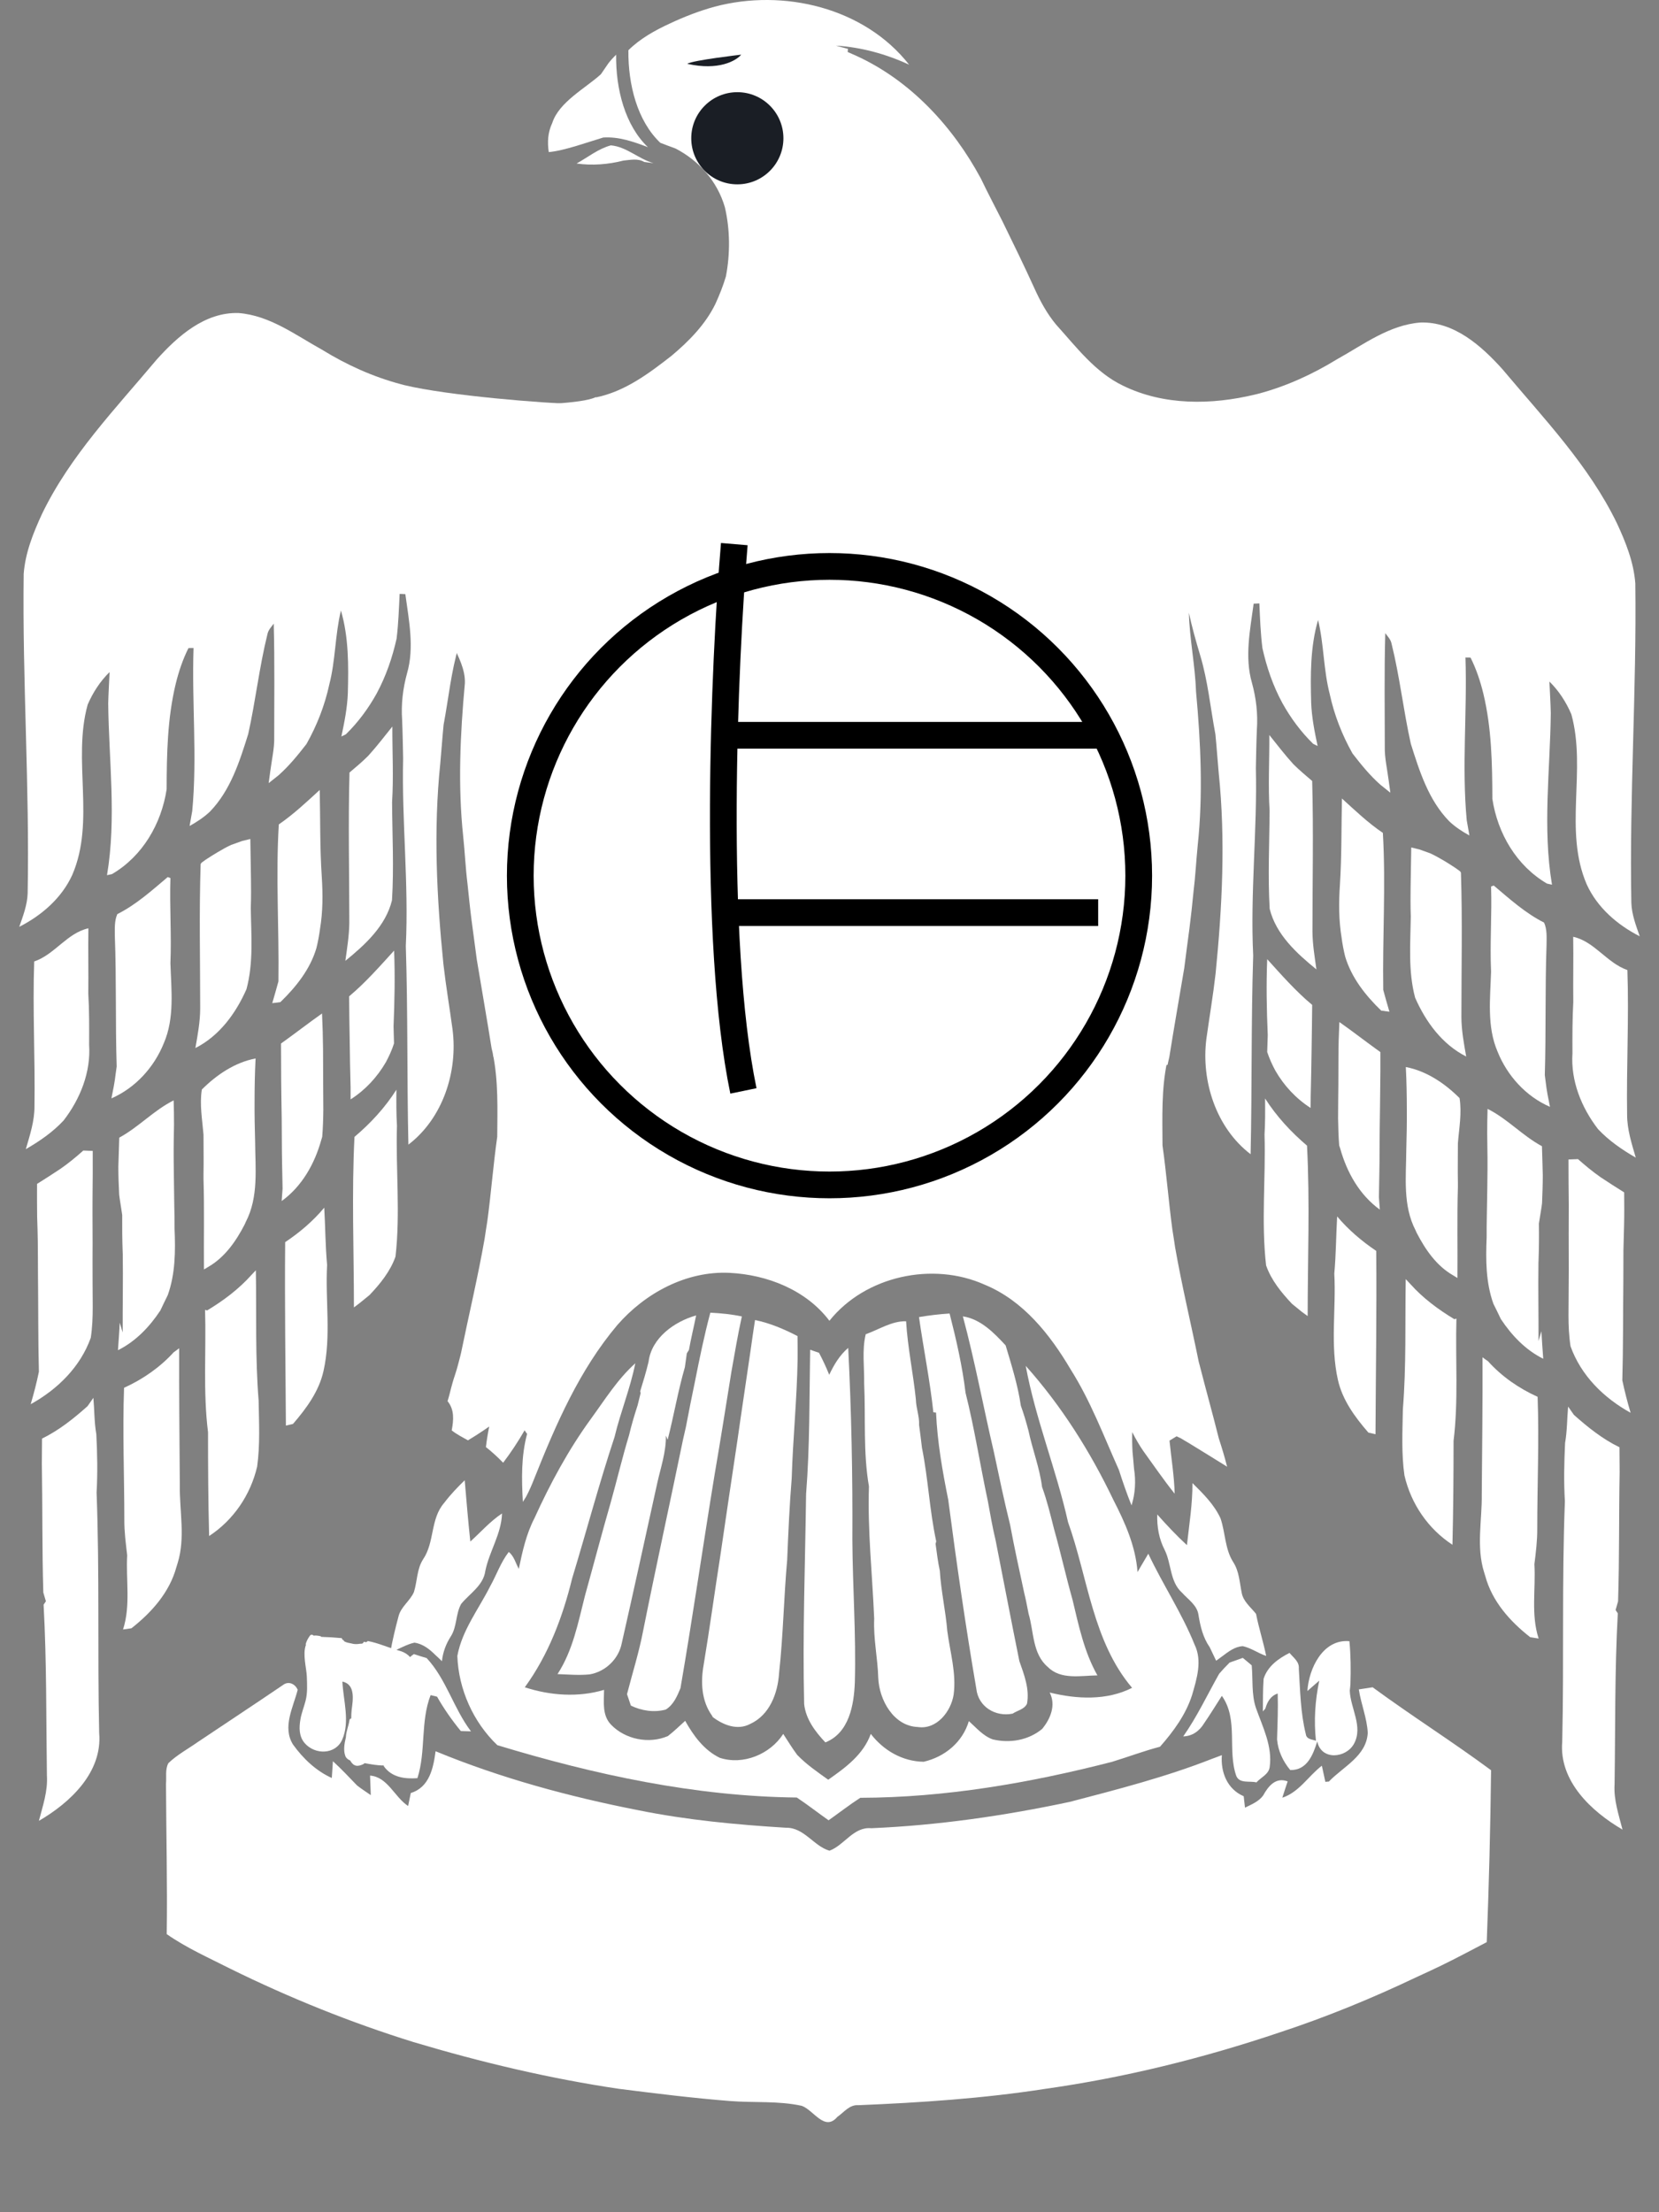 <svg width="18" height="24" viewBox="0 0 18 24" fill="none" xmlns="http://www.w3.org/2000/svg">
<rect x="0" y="0" width="18" height="24" fill="#808080" stroke="none"/>
<path d="M4.328 17.907C4.211 17.875 4.108 17.825 3.989 17.803C3.985 17.811 3.976 17.817 3.964 17.815C3.958 17.814 3.952 17.812 3.946 17.811C3.944 17.821 3.938 17.831 3.924 17.832C3.917 17.832 3.911 17.832 3.904 17.833C3.884 17.837 3.862 17.837 3.845 17.836C3.833 17.834 3.821 17.832 3.81 17.829C3.786 17.825 3.763 17.82 3.741 17.81C3.733 17.806 3.73 17.801 3.729 17.795C3.717 17.793 3.71 17.782 3.709 17.772C3.635 17.765 3.56 17.76 3.486 17.758C3.483 17.754 3.479 17.751 3.474 17.75C3.45 17.745 3.425 17.741 3.403 17.745C3.394 17.734 3.374 17.73 3.363 17.745C3.342 17.774 3.329 17.798 3.318 17.832C3.317 17.837 3.317 17.842 3.319 17.846C3.281 17.945 3.326 18.101 3.329 18.188C3.332 18.278 3.338 18.366 3.315 18.453C3.298 18.52 3.272 18.582 3.26 18.651C3.244 18.743 3.243 18.837 3.305 18.91C3.418 19.041 3.64 19.036 3.712 18.875C3.8 18.679 3.724 18.446 3.715 18.243C3.86 18.274 3.829 18.446 3.815 18.554C3.812 18.582 3.811 18.613 3.811 18.644C3.802 18.644 3.794 18.649 3.792 18.66C3.783 18.724 3.755 18.783 3.753 18.847C3.736 18.919 3.724 18.99 3.747 19.051C3.756 19.074 3.775 19.089 3.799 19.099C3.836 19.165 3.88 19.17 3.946 19.137C3.949 19.135 3.952 19.132 3.954 19.128C4.052 19.145 4.148 19.164 4.252 19.147C4.272 19.143 4.274 19.114 4.258 19.105C4.25 19.1 4.241 19.096 4.233 19.093C4.254 19.086 4.255 19.054 4.233 19.048C4.222 19.046 4.211 19.044 4.201 19.042C4.205 19.04 4.208 19.038 4.211 19.035C4.302 18.979 4.38 18.899 4.421 18.818C4.502 18.659 4.498 18.441 4.51 18.265C4.521 18.103 4.501 17.952 4.328 17.907Z" fill="white"/>
<path d="M14.314 18.233C14.269 18.447 14.254 18.667 14.278 18.885C14.237 18.87 14.175 18.871 14.168 18.813C14.11 18.581 14.107 18.34 14.092 18.102C14.099 18.027 14.033 17.983 13.991 17.932C13.87 17.994 13.753 18.077 13.71 18.213C13.702 18.331 13.703 18.449 13.702 18.567L13.729 18.536C13.75 18.462 13.787 18.397 13.863 18.373C13.868 18.539 13.861 18.705 13.856 18.872C13.867 18.995 13.92 19.108 13.999 19.203C14.181 19.207 14.247 19.038 14.292 18.892C14.335 19.102 14.604 19.075 14.69 18.919C14.793 18.733 14.652 18.534 14.645 18.342C14.647 18.324 14.651 18.289 14.652 18.271C14.657 18.115 14.656 17.96 14.641 17.805C14.353 17.779 14.2 18.102 14.185 18.346C14.217 18.317 14.281 18.262 14.314 18.233Z" fill="white"/>
<path d="M6.412 15.392C6.168 15.727 5.97 16.094 5.799 16.47C5.71 16.642 5.668 16.832 5.629 17.02C5.594 16.958 5.578 16.883 5.52 16.837C5.433 16.949 5.387 17.087 5.318 17.21C5.193 17.458 5.013 17.687 4.962 17.965C4.975 18.326 5.134 18.683 5.396 18.933C6.45 19.253 7.54 19.489 8.645 19.501C8.763 19.579 8.874 19.667 8.99 19.748C9.105 19.667 9.216 19.58 9.334 19.504C10.257 19.502 11.173 19.343 12.065 19.114C12.239 19.061 12.41 18.996 12.586 18.95C12.732 18.784 12.866 18.602 12.934 18.389C12.985 18.213 13.047 18.018 12.961 17.842C12.823 17.499 12.616 17.19 12.459 16.856C12.419 16.922 12.382 16.988 12.342 17.055C12.322 16.776 12.206 16.517 12.08 16.272C11.83 15.749 11.516 15.251 11.129 14.818C11.235 15.394 11.46 15.941 11.588 16.513C11.804 17.116 11.855 17.806 12.283 18.311C12.008 18.451 11.681 18.434 11.389 18.362C11.459 18.499 11.398 18.647 11.307 18.757C11.159 18.88 10.955 18.915 10.77 18.87C10.665 18.832 10.593 18.744 10.512 18.672C10.444 18.901 10.251 19.06 10.022 19.113C9.792 19.11 9.587 18.991 9.448 18.811C9.366 19.037 9.174 19.176 8.986 19.308C8.869 19.224 8.75 19.143 8.65 19.039C8.595 18.966 8.548 18.887 8.498 18.811C8.356 19.032 8.063 19.153 7.809 19.07C7.638 18.987 7.525 18.831 7.434 18.669C7.372 18.725 7.313 18.783 7.247 18.834C7.042 18.923 6.784 18.871 6.63 18.711C6.531 18.609 6.553 18.462 6.554 18.333C6.275 18.417 5.968 18.395 5.694 18.305C5.95 17.954 6.105 17.543 6.208 17.123C6.363 16.612 6.5 16.096 6.668 15.589C6.732 15.32 6.839 15.062 6.893 14.79C6.7 14.963 6.563 15.185 6.412 15.392Z" fill="white"/>
<path d="M7.54 14.989C7.506 15.15 7.474 15.313 7.443 15.476C7.438 15.499 7.427 15.545 7.422 15.569L7.412 15.612C7.269 16.306 7.117 16.997 6.978 17.692C6.934 17.924 6.862 18.15 6.803 18.38C6.813 18.411 6.834 18.473 6.845 18.504C6.961 18.56 7.096 18.581 7.223 18.547C7.307 18.496 7.347 18.402 7.383 18.315C7.516 17.543 7.627 16.767 7.754 15.994C7.818 15.623 7.876 15.252 7.936 14.88C7.972 14.68 8.005 14.48 8.049 14.282C7.937 14.258 7.822 14.247 7.707 14.241C7.641 14.488 7.59 14.738 7.54 14.989Z" fill="white"/>
<path d="M6.825 15.571C6.752 15.811 6.695 16.055 6.627 16.297C6.53 16.634 6.441 16.973 6.347 17.311C6.273 17.602 6.216 17.906 6.049 18.162C6.165 18.166 6.282 18.177 6.398 18.165C6.569 18.136 6.713 17.998 6.746 17.827C6.877 17.25 7.003 16.672 7.13 16.095C7.168 15.923 7.228 15.753 7.225 15.575L7.244 15.62C7.311 15.359 7.356 15.091 7.431 14.832C7.438 14.782 7.445 14.732 7.452 14.682L7.475 14.645C7.497 14.52 7.528 14.396 7.553 14.271C7.319 14.336 7.069 14.514 7.037 14.773C7.011 14.882 6.979 14.988 6.946 15.094L6.951 15.113C6.943 15.146 6.926 15.213 6.918 15.246C6.883 15.353 6.851 15.461 6.825 15.571Z" fill="white"/>
<path d="M7.634 18.065C7.601 18.252 7.611 18.454 7.726 18.614L7.733 18.628C7.847 18.715 8.002 18.776 8.139 18.703C8.351 18.606 8.439 18.37 8.453 18.151C8.498 17.742 8.504 17.331 8.541 16.921C8.553 16.627 8.566 16.332 8.59 16.038C8.603 15.607 8.647 15.178 8.654 14.746C8.655 14.662 8.654 14.579 8.653 14.495C8.506 14.419 8.354 14.354 8.192 14.321C8.176 14.428 8.159 14.535 8.145 14.642C8.098 14.97 8.047 15.298 8.001 15.626C7.939 16.042 7.876 16.458 7.816 16.874C7.754 17.27 7.7 17.668 7.634 18.065Z" fill="white"/>
<path d="M9.275 18.249C9.289 17.733 9.251 17.219 9.248 16.703C9.252 16.01 9.238 15.316 9.203 14.623C9.11 14.702 9.048 14.807 8.997 14.915C8.964 14.833 8.927 14.753 8.886 14.676C8.854 14.665 8.822 14.655 8.79 14.643C8.781 15.165 8.787 15.688 8.746 16.209C8.736 16.968 8.707 17.727 8.725 18.487C8.743 18.652 8.845 18.786 8.955 18.903C9.214 18.8 9.266 18.495 9.275 18.249Z" fill="white"/>
<path d="M9.971 14.289C10.02 14.634 10.09 14.976 10.127 15.322L10.156 15.325C10.17 15.642 10.225 15.958 10.288 16.269C10.378 16.954 10.476 17.64 10.593 18.321C10.614 18.516 10.8 18.629 10.987 18.591C11.039 18.556 11.114 18.545 11.143 18.483C11.172 18.324 11.112 18.169 11.06 18.021C10.972 17.587 10.889 17.15 10.803 16.714C10.769 16.572 10.744 16.429 10.718 16.285C10.634 15.894 10.574 15.498 10.476 15.11C10.442 14.824 10.375 14.532 10.303 14.25C10.192 14.257 10.081 14.27 9.971 14.289Z" fill="white"/>
<path d="M10.96 16.544C11.005 16.79 11.06 17.035 11.112 17.279C11.131 17.355 11.145 17.43 11.16 17.507C11.218 17.701 11.2 17.943 11.369 18.085C11.509 18.227 11.729 18.178 11.907 18.176C11.763 17.922 11.704 17.636 11.637 17.356C11.565 17.101 11.508 16.842 11.436 16.587C11.397 16.433 11.36 16.279 11.306 16.131C11.281 15.927 11.202 15.726 11.159 15.522C11.135 15.43 11.108 15.339 11.076 15.25C11.045 15.034 10.975 14.809 10.911 14.596C10.785 14.46 10.64 14.31 10.447 14.281C10.578 14.768 10.669 15.264 10.784 15.755C10.84 16.019 10.895 16.282 10.96 16.544Z" fill="white"/>
<path d="M9.831 14.334C9.673 14.331 9.537 14.424 9.393 14.475C9.351 14.65 9.379 14.831 9.376 15.008C9.393 15.38 9.364 15.757 9.428 16.126C9.412 16.605 9.465 17.083 9.485 17.561C9.475 17.777 9.523 17.989 9.529 18.204C9.539 18.442 9.695 18.726 9.958 18.736C10.163 18.767 10.318 18.568 10.347 18.385C10.378 18.153 10.308 17.923 10.278 17.694C10.26 17.475 10.21 17.26 10.197 17.041C10.176 16.944 10.164 16.846 10.151 16.749L10.158 16.722C10.085 16.387 10.071 16.041 10.003 15.706C9.993 15.624 9.984 15.542 9.972 15.46C9.977 15.367 9.939 15.276 9.937 15.181C9.908 14.898 9.848 14.618 9.831 14.334Z" fill="white"/>
<path d="M4.529 19.291C4.623 18.999 4.56 18.68 4.672 18.39C4.69 18.395 4.725 18.403 4.742 18.407C4.817 18.539 4.904 18.663 5 18.78C5.027 18.781 5.083 18.782 5.11 18.783C4.921 18.534 4.843 18.218 4.629 17.988C4.583 17.974 4.536 17.961 4.491 17.945C4.364 18.023 4.359 18.181 4.349 18.315C4.345 18.533 4.236 18.729 4.176 18.936C4.17 19.01 4.168 19.085 4.164 19.161C4.25 19.283 4.391 19.301 4.529 19.291Z" fill="white"/>
<path d="M14.542 12.463C14.614 12.72 14.751 12.964 14.971 13.123C14.967 13.077 14.964 13.033 14.961 12.988C14.963 12.817 14.969 12.647 14.968 12.476C14.969 12.318 14.97 12.16 14.973 12.002C14.975 11.877 14.976 11.753 14.977 11.628C14.977 11.557 14.977 11.485 14.977 11.414C14.827 11.307 14.683 11.194 14.532 11.088C14.526 11.217 14.522 11.346 14.522 11.475C14.521 11.574 14.521 11.673 14.521 11.771C14.52 11.892 14.518 12.013 14.518 12.134C14.52 12.231 14.522 12.329 14.53 12.426C14.533 12.435 14.539 12.453 14.542 12.463Z" fill="white"/>
<path d="M15.359 13.348C15.363 13.356 15.369 13.371 15.372 13.377C15.466 13.558 15.586 13.733 15.766 13.836C15.778 13.844 15.801 13.858 15.813 13.865C15.816 13.537 15.808 13.209 15.818 12.881V12.83C15.817 12.757 15.816 12.684 15.817 12.612C15.817 12.542 15.818 12.472 15.818 12.403C15.831 12.24 15.862 12.076 15.836 11.913C15.677 11.754 15.478 11.619 15.253 11.576C15.261 11.732 15.264 11.889 15.264 12.046C15.265 12.19 15.262 12.334 15.258 12.478C15.256 12.77 15.219 13.079 15.359 13.348Z" fill="white"/>
<path d="M13.749 11.413C13.772 11.482 13.802 11.55 13.838 11.616C13.931 11.778 14.062 11.919 14.22 12.02C14.22 11.988 14.221 11.922 14.221 11.89C14.225 11.716 14.229 11.542 14.231 11.368C14.234 11.212 14.235 11.057 14.237 10.902C14.058 10.753 13.905 10.578 13.749 10.406C13.738 10.68 13.743 10.955 13.755 11.229C13.753 11.29 13.751 11.351 13.749 11.413Z" fill="white"/>
<path d="M17.613 13.912C17.613 13.796 17.613 13.679 17.614 13.563C17.616 13.473 17.619 13.384 17.621 13.295C17.624 13.175 17.623 13.056 17.622 12.936C17.537 12.883 17.453 12.829 17.37 12.774C17.282 12.713 17.2 12.645 17.121 12.575C17.095 12.576 17.044 12.578 17.018 12.579C17.018 12.746 17.019 12.913 17.021 13.079C17.021 13.181 17.021 13.283 17.02 13.386C17.02 13.515 17.02 13.645 17.021 13.774C17.021 13.939 17.018 14.104 17.018 14.27C17.018 14.382 17.023 14.494 17.04 14.605C17.153 14.922 17.401 15.167 17.692 15.327C17.657 15.21 17.627 15.093 17.602 14.975C17.612 14.62 17.609 14.266 17.613 13.912Z" fill="white"/>
<path d="M16.693 14.549C16.694 14.266 16.688 13.983 16.692 13.701L16.693 13.677C16.698 13.543 16.699 13.408 16.697 13.274C16.707 13.214 16.717 13.153 16.726 13.092L16.731 13.053C16.735 12.953 16.739 12.852 16.739 12.751C16.737 12.646 16.733 12.54 16.73 12.435C16.518 12.321 16.355 12.137 16.14 12.03C16.137 12.119 16.136 12.208 16.136 12.297C16.137 12.339 16.138 12.423 16.138 12.465C16.141 12.606 16.139 12.747 16.137 12.888C16.135 12.987 16.134 13.086 16.132 13.184C16.131 13.264 16.129 13.344 16.13 13.424C16.12 13.665 16.12 13.912 16.203 14.144C16.23 14.199 16.258 14.254 16.284 14.31C16.401 14.487 16.552 14.646 16.744 14.741C16.737 14.642 16.729 14.542 16.724 14.442C16.714 14.478 16.704 14.513 16.693 14.549Z" fill="white"/>
<path d="M17.338 12.249C17.456 12.375 17.599 12.473 17.748 12.559C17.704 12.408 17.654 12.254 17.654 12.095C17.646 11.571 17.675 11.047 17.657 10.524C17.433 10.446 17.3 10.214 17.069 10.163C17.073 10.399 17.067 10.635 17.07 10.871C17.06 11.056 17.06 11.241 17.061 11.426C17.041 11.725 17.158 12.015 17.338 12.249Z" fill="white"/>
<path d="M15.354 10.824C15.469 11.086 15.647 11.33 15.908 11.462C15.883 11.319 15.856 11.176 15.856 11.03C15.856 10.509 15.868 9.988 15.851 9.467L15.842 9.453L15.794 9.418C15.754 9.391 15.712 9.365 15.671 9.34C15.621 9.311 15.571 9.282 15.519 9.258C15.49 9.247 15.431 9.227 15.402 9.216C15.38 9.21 15.335 9.199 15.312 9.194C15.31 9.386 15.304 9.578 15.304 9.771C15.304 9.829 15.305 9.886 15.307 9.944C15.303 10.238 15.277 10.536 15.354 10.824Z" fill="white"/>
<path d="M14.595 10.378C14.664 10.608 14.816 10.8 14.986 10.964C15.008 10.967 15.053 10.973 15.075 10.976C15.052 10.897 15.029 10.818 15.008 10.739C14.999 10.172 15.037 9.602 15.004 9.036C14.843 8.927 14.703 8.793 14.56 8.663C14.553 8.975 14.558 9.288 14.538 9.599C14.525 9.79 14.525 9.982 14.556 10.171C14.565 10.24 14.578 10.31 14.595 10.378Z" fill="white"/>
<path d="M16.761 11.664C16.775 11.191 16.763 10.719 16.78 10.247C16.78 10.167 16.787 10.084 16.753 10.009C16.549 9.906 16.38 9.753 16.207 9.607C16.2 9.61 16.185 9.615 16.178 9.618C16.188 9.926 16.164 10.234 16.178 10.542C16.169 10.83 16.131 11.135 16.248 11.408C16.353 11.67 16.556 11.895 16.817 12.008C16.799 11.92 16.781 11.831 16.771 11.741C16.768 11.722 16.763 11.683 16.761 11.664Z" fill="white"/>
<path d="M13.776 9.86C13.844 10.138 14.069 10.343 14.283 10.517C14.264 10.38 14.241 10.244 14.24 10.106C14.24 9.562 14.252 9.017 14.237 8.473C14.168 8.414 14.099 8.356 14.034 8.292C13.941 8.19 13.858 8.081 13.772 7.974C13.774 8.248 13.758 8.522 13.775 8.796C13.773 9.15 13.755 9.506 13.776 9.86Z" fill="white"/>
<path d="M13.065 18.695C13.132 18.598 13.193 18.497 13.257 18.398C13.44 18.656 13.314 18.985 13.414 19.268C13.451 19.353 13.56 19.318 13.632 19.337C13.68 19.283 13.765 19.25 13.776 19.171C13.808 18.946 13.7 18.736 13.627 18.53C13.577 18.382 13.595 18.221 13.581 18.067C13.557 18.046 13.508 18.006 13.484 17.986C13.436 18.003 13.389 18.02 13.341 18.037C13.302 18.076 13.264 18.116 13.228 18.158C13.1 18.385 12.989 18.623 12.838 18.838C12.938 18.835 13.014 18.779 13.065 18.695Z" fill="white"/>
<path d="M14.516 14.969C14.565 15.189 14.701 15.374 14.847 15.542C14.866 15.546 14.905 15.556 14.924 15.56C14.927 14.897 14.938 14.234 14.932 13.571C14.775 13.465 14.63 13.342 14.508 13.197C14.496 13.403 14.496 13.611 14.477 13.817C14.498 14.2 14.431 14.591 14.516 14.969Z" fill="white"/>
<path d="M15.759 16.759C15.768 16.384 15.771 16.008 15.771 15.632C15.825 15.193 15.79 14.747 15.802 14.305L15.78 14.312C15.604 14.206 15.437 14.082 15.3 13.928C15.288 13.915 15.264 13.889 15.252 13.877C15.244 14.348 15.259 14.819 15.221 15.29C15.217 15.528 15.204 15.769 15.238 16.006C15.309 16.314 15.494 16.586 15.759 16.759Z" fill="white"/>
<path d="M16.648 16.97C16.664 16.842 16.68 16.714 16.679 16.586C16.679 16.109 16.7 15.631 16.683 15.154C16.48 15.062 16.294 14.934 16.145 14.768C16.129 14.757 16.099 14.736 16.085 14.725C16.087 15.22 16.081 15.716 16.077 16.211C16.081 16.493 16.016 16.78 16.102 17.056L16.115 17.098C16.189 17.373 16.384 17.591 16.603 17.762C16.625 17.766 16.671 17.772 16.694 17.776C16.609 17.515 16.664 17.238 16.648 16.97Z" fill="white"/>
<path d="M17.518 19.357C17.527 18.739 17.519 18.12 17.553 17.503L17.529 17.467C17.536 17.444 17.549 17.395 17.556 17.372C17.571 16.905 17.564 16.438 17.573 15.971C17.573 15.881 17.572 15.791 17.571 15.701C17.387 15.612 17.228 15.484 17.077 15.35C17.061 15.327 17.03 15.282 17.014 15.26C17.002 15.391 17.004 15.524 16.981 15.654C16.971 15.865 16.966 16.077 16.979 16.288C16.945 17.156 16.97 18.027 16.95 18.896C16.914 19.323 17.266 19.652 17.604 19.849C17.563 19.687 17.507 19.526 17.518 19.357Z" fill="white"/>
<path d="M13.737 13.728C13.793 13.889 13.903 14.023 14.018 14.145C14.046 14.168 14.075 14.192 14.104 14.215L14.125 14.232C14.14 14.243 14.172 14.267 14.188 14.278C14.188 13.662 14.213 13.043 14.181 12.429C14.006 12.28 13.85 12.111 13.726 11.917C13.727 12.047 13.728 12.178 13.72 12.308C13.734 12.781 13.683 13.258 13.737 13.728Z" fill="white"/>
<path d="M6.765 1.742C6.841 1.735 6.92 1.716 6.99 1.757C7.023 1.762 7.057 1.766 7.091 1.77C6.928 1.725 6.799 1.592 6.628 1.577C6.492 1.613 6.379 1.706 6.256 1.774C6.426 1.798 6.6 1.784 6.765 1.742Z" fill="white"/>
<path d="M4.724 17.955C4.748 17.977 4.772 17.999 4.795 18.022C4.805 17.926 4.838 17.836 4.89 17.755C4.96 17.648 4.942 17.51 5.004 17.4C5.098 17.286 5.245 17.201 5.266 17.041C5.31 16.828 5.44 16.641 5.447 16.419C5.318 16.505 5.217 16.621 5.103 16.724C5.079 16.502 5.061 16.281 5.042 16.059C4.963 16.136 4.886 16.216 4.819 16.305C4.668 16.478 4.717 16.73 4.591 16.916C4.522 17.022 4.528 17.154 4.491 17.272C4.449 17.369 4.348 17.432 4.323 17.539C4.289 17.667 4.258 17.795 4.235 17.925C4.324 17.895 4.404 17.841 4.496 17.821C4.587 17.833 4.661 17.892 4.724 17.955Z" fill="white"/>
<path d="M12.556 16.43C12.552 16.564 12.575 16.696 12.637 16.816C12.711 16.965 12.692 17.16 12.824 17.278C12.891 17.353 12.991 17.415 13.004 17.524C13.024 17.646 13.053 17.767 13.125 17.87C13.143 17.907 13.178 17.98 13.195 18.017C13.211 18.005 13.242 17.982 13.258 17.971C13.325 17.921 13.397 17.863 13.485 17.859C13.575 17.879 13.651 17.936 13.738 17.965C13.707 17.812 13.658 17.662 13.628 17.509C13.571 17.436 13.488 17.374 13.472 17.278C13.449 17.166 13.445 17.047 13.381 16.948C13.289 16.805 13.296 16.627 13.242 16.471C13.173 16.322 13.054 16.204 12.938 16.09C12.939 16.315 12.903 16.539 12.878 16.763C12.764 16.658 12.659 16.546 12.556 16.43Z" fill="white"/>
<path d="M3.846 12.334C4.022 12.185 4.178 12.016 4.301 11.822C4.3 11.953 4.299 12.083 4.307 12.213C4.293 12.686 4.345 13.163 4.291 13.633C4.234 13.794 4.125 13.928 4.009 14.05C3.981 14.073 3.952 14.097 3.923 14.12L3.902 14.137C3.887 14.148 3.856 14.172 3.84 14.184C3.84 13.567 3.815 12.949 3.846 12.334Z" fill="white"/>
<path d="M3.094 13.476C3.251 13.371 3.396 13.248 3.518 13.102C3.53 13.309 3.53 13.516 3.549 13.723C3.528 14.106 3.595 14.497 3.51 14.874C3.461 15.094 3.324 15.28 3.179 15.448C3.16 15.452 3.121 15.461 3.102 15.466C3.098 14.803 3.088 14.14 3.094 13.476Z" fill="white"/>
<path d="M2.225 14.21L2.247 14.217C2.423 14.111 2.59 13.986 2.727 13.833C2.739 13.82 2.764 13.794 2.776 13.781C2.784 14.252 2.768 14.724 2.806 15.194C2.81 15.433 2.823 15.674 2.79 15.911C2.718 16.219 2.533 16.491 2.269 16.664C2.259 16.288 2.257 15.913 2.257 15.537C2.202 15.097 2.238 14.652 2.225 14.21Z" fill="white"/>
<path d="M1.335 17.678C1.419 17.418 1.365 17.141 1.38 16.873C1.365 16.745 1.348 16.617 1.349 16.488C1.349 16.012 1.329 15.534 1.346 15.056C1.548 14.964 1.734 14.836 1.884 14.671C1.899 14.66 1.929 14.639 1.944 14.627C1.942 15.123 1.948 15.618 1.951 16.114C1.947 16.396 2.013 16.683 1.927 16.959L1.914 17.001C1.839 17.276 1.645 17.493 1.426 17.665C1.403 17.669 1.357 17.675 1.335 17.678Z" fill="white"/>
<path d="M0.422 19.754C0.464 19.592 0.52 19.432 0.509 19.262C0.5 18.645 0.507 18.026 0.473 17.409L0.498 17.372C0.491 17.349 0.477 17.301 0.47 17.277C0.456 16.81 0.462 16.343 0.454 15.876C0.454 15.786 0.455 15.696 0.456 15.607C0.64 15.517 0.799 15.39 0.95 15.255C0.966 15.233 0.997 15.188 1.013 15.165C1.025 15.296 1.022 15.429 1.045 15.559C1.056 15.77 1.06 15.982 1.048 16.193C1.081 17.061 1.057 17.932 1.076 18.801C1.113 19.228 0.761 19.557 0.422 19.754Z" fill="white"/>
<path d="M3.788 10.809C3.966 10.66 4.119 10.485 4.276 10.313C4.287 10.588 4.281 10.862 4.27 11.136C4.272 11.197 4.273 11.258 4.275 11.32C4.253 11.39 4.222 11.457 4.187 11.523C4.093 11.685 3.963 11.826 3.804 11.927C3.804 11.895 3.804 11.83 3.804 11.797C3.799 11.623 3.796 11.449 3.794 11.275C3.791 11.12 3.789 10.964 3.788 10.809Z" fill="white"/>
<path d="M3.049 11.321C3.199 11.214 3.344 11.101 3.494 10.995C3.5 11.124 3.504 11.253 3.505 11.382C3.505 11.481 3.506 11.58 3.506 11.678C3.506 11.799 3.508 11.92 3.508 12.041C3.507 12.138 3.504 12.236 3.496 12.333C3.494 12.342 3.488 12.361 3.485 12.37C3.413 12.627 3.276 12.871 3.056 13.03C3.059 12.985 3.062 12.94 3.066 12.895C3.063 12.724 3.058 12.554 3.058 12.383C3.058 12.225 3.056 12.067 3.053 11.909C3.051 11.785 3.05 11.66 3.05 11.535C3.05 11.464 3.05 11.392 3.049 11.321Z" fill="white"/>
<path d="M2.19 11.82C2.349 11.661 2.548 11.526 2.773 11.483C2.765 11.64 2.762 11.796 2.762 11.953C2.761 12.097 2.764 12.241 2.768 12.385C2.77 12.677 2.807 12.986 2.667 13.256C2.664 13.263 2.657 13.278 2.654 13.285C2.561 13.465 2.44 13.64 2.26 13.744C2.248 13.751 2.225 13.765 2.213 13.772C2.21 13.444 2.218 13.117 2.208 12.788V12.737C2.209 12.664 2.21 12.591 2.209 12.519C2.209 12.449 2.208 12.38 2.208 12.31C2.195 12.148 2.164 11.983 2.19 11.82Z" fill="white"/>
<path d="M1.28 14.648C1.286 14.549 1.295 14.449 1.299 14.35C1.309 14.385 1.32 14.42 1.331 14.456C1.33 14.173 1.336 13.89 1.332 13.608L1.331 13.584C1.326 13.45 1.325 13.315 1.326 13.181C1.317 13.121 1.307 13.06 1.298 12.999L1.293 12.96C1.288 12.86 1.284 12.759 1.284 12.658C1.287 12.553 1.29 12.447 1.294 12.342C1.505 12.228 1.669 12.045 1.884 11.938C1.887 12.026 1.888 12.116 1.888 12.204C1.887 12.246 1.886 12.33 1.885 12.372C1.883 12.513 1.885 12.655 1.887 12.795C1.889 12.894 1.89 12.993 1.891 13.092C1.893 13.171 1.895 13.251 1.894 13.331C1.904 13.572 1.903 13.82 1.82 14.051C1.793 14.106 1.766 14.161 1.74 14.217C1.623 14.394 1.472 14.553 1.28 14.648Z" fill="white"/>
<path d="M0.333 15.234C0.367 15.118 0.398 15 0.422 14.882C0.413 14.527 0.416 14.173 0.412 13.819C0.411 13.703 0.412 13.586 0.41 13.47C0.409 13.381 0.406 13.291 0.403 13.202C0.401 13.082 0.402 12.963 0.402 12.844C0.487 12.79 0.572 12.737 0.655 12.681C0.742 12.621 0.824 12.553 0.904 12.482C0.929 12.483 0.981 12.485 1.006 12.486C1.007 12.653 1.006 12.82 1.004 12.986C1.003 13.088 1.004 13.191 1.004 13.293C1.005 13.423 1.005 13.552 1.004 13.681C1.003 13.846 1.006 14.011 1.006 14.177C1.006 14.289 1.002 14.401 0.985 14.513C0.872 14.83 0.623 15.074 0.333 15.234Z" fill="white"/>
<path d="M3.747 10.424C3.766 10.288 3.788 10.152 3.79 10.014C3.79 9.47 3.777 8.925 3.792 8.381C3.862 8.322 3.931 8.264 3.995 8.2C4.088 8.098 4.171 7.989 4.257 7.882C4.256 8.155 4.271 8.43 4.254 8.704C4.256 9.058 4.275 9.413 4.253 9.767C4.185 10.046 3.961 10.25 3.747 10.424Z" fill="white"/>
<path d="M2.954 10.883C2.977 10.805 2.999 10.726 3.021 10.647C3.029 10.08 2.991 9.51 3.025 8.944C3.185 8.834 3.326 8.701 3.469 8.57C3.476 8.882 3.47 9.195 3.491 9.507C3.503 9.697 3.504 9.89 3.472 10.078C3.463 10.148 3.45 10.217 3.433 10.286C3.365 10.516 3.212 10.707 3.042 10.872C3.02 10.875 2.976 10.881 2.954 10.883Z" fill="white"/>
<path d="M2.12 11.37C2.145 11.227 2.172 11.084 2.172 10.938C2.172 10.417 2.16 9.895 2.177 9.374L2.186 9.36L2.234 9.325C2.274 9.298 2.316 9.273 2.357 9.248C2.407 9.219 2.457 9.189 2.509 9.166C2.538 9.155 2.597 9.134 2.626 9.124C2.648 9.118 2.693 9.107 2.716 9.102C2.718 9.294 2.724 9.486 2.724 9.679C2.724 9.736 2.723 9.794 2.721 9.851C2.725 10.145 2.752 10.444 2.674 10.732C2.559 10.993 2.381 11.238 2.12 11.37Z" fill="white"/>
<path d="M1.209 11.916C1.227 11.827 1.245 11.739 1.255 11.649C1.258 11.63 1.263 11.591 1.266 11.571C1.251 11.099 1.264 10.627 1.246 10.155C1.246 10.075 1.24 9.991 1.273 9.917C1.478 9.814 1.647 9.661 1.82 9.515C1.826 9.518 1.841 9.523 1.849 9.526C1.839 9.834 1.862 10.142 1.849 10.449C1.858 10.738 1.896 11.042 1.778 11.316C1.673 11.578 1.47 11.802 1.209 11.916Z" fill="white"/>
<path d="M0.28 12.467C0.324 12.316 0.375 12.162 0.374 12.003C0.382 11.479 0.353 10.955 0.371 10.431C0.595 10.354 0.728 10.122 0.959 10.071C0.955 10.306 0.961 10.543 0.958 10.779C0.969 10.964 0.968 11.149 0.967 11.334C0.987 11.632 0.87 11.923 0.69 12.156C0.572 12.283 0.429 12.381 0.28 12.467Z" fill="white"/>
<path d="M4.386 4.178L4.349 4.168C4.047 4.088 3.76 3.958 3.494 3.794C3.206 3.635 2.927 3.422 2.588 3.396C2.223 3.385 1.929 3.646 1.7 3.901C1.254 4.433 0.761 4.943 0.456 5.575C0.361 5.781 0.274 5.997 0.257 6.226C0.242 7.382 0.322 8.536 0.3 9.692C0.296 9.818 0.25 9.937 0.209 10.055C0.452 9.931 0.669 9.744 0.784 9.492C1.037 8.906 0.784 8.249 0.951 7.645C1.008 7.513 1.086 7.392 1.189 7.291C1.184 7.404 1.177 7.518 1.174 7.631C1.181 8.253 1.265 8.877 1.161 9.495C1.175 9.492 1.202 9.486 1.215 9.483C1.547 9.289 1.751 8.937 1.808 8.563C1.809 8.181 1.816 7.795 1.906 7.421C1.939 7.286 1.983 7.154 2.045 7.031C2.058 7.03 2.086 7.03 2.1 7.03C2.08 7.618 2.141 8.21 2.086 8.797C2.077 8.852 2.067 8.906 2.057 8.961C2.136 8.917 2.212 8.867 2.277 8.806C2.501 8.575 2.599 8.263 2.693 7.964C2.773 7.605 2.813 7.237 2.902 6.879C2.911 6.834 2.944 6.801 2.97 6.766C2.981 7.19 2.975 7.615 2.975 8.04C2.973 8.108 2.962 8.175 2.951 8.243C2.938 8.327 2.926 8.411 2.915 8.496C2.941 8.475 2.994 8.433 3.021 8.412C3.135 8.311 3.232 8.192 3.325 8.072C3.439 7.87 3.524 7.652 3.573 7.425C3.641 7.162 3.635 6.887 3.699 6.623C3.784 6.914 3.782 7.22 3.774 7.52C3.768 7.679 3.737 7.835 3.704 7.99L3.752 7.967C3.885 7.837 3.996 7.687 4.086 7.525C4.187 7.338 4.257 7.135 4.303 6.928C4.323 6.767 4.328 6.605 4.336 6.443C4.351 6.444 4.383 6.445 4.398 6.446C4.436 6.73 4.498 7.024 4.416 7.306C4.371 7.471 4.351 7.64 4.363 7.81C4.369 7.949 4.371 8.088 4.374 8.227C4.358 8.906 4.436 9.584 4.403 10.263C4.426 10.981 4.415 11.7 4.431 12.418C4.805 12.132 4.969 11.627 4.91 11.168C4.878 10.932 4.838 10.696 4.811 10.46C4.738 9.737 4.702 9.006 4.777 8.282C4.79 8.143 4.799 8.003 4.813 7.863C4.867 7.577 4.894 7.286 4.978 7.007C5.024 6.853 5.473 6.699 5.507 6.543L6.256 4.384C5.918 4.376 4.867 4.294 4.386 4.178Z" fill="white"/>
<path d="M5.348 11.435C5.408 11.73 5.397 12.033 5.395 12.332C5.352 12.635 5.329 12.941 5.288 13.244C5.277 13.309 5.268 13.374 5.258 13.439C5.185 13.855 5.087 14.265 5.002 14.679C5 14.69 4.995 14.71 4.992 14.72C4.925 14.984 4.941 14.871 4.875 15.135C4.871 15.152 4.861 15.184 4.856 15.201C4.932 15.294 4.922 15.407 4.901 15.518C4.955 15.561 5.017 15.592 5.077 15.626C5.156 15.579 5.232 15.529 5.308 15.476C5.293 15.55 5.281 15.624 5.272 15.699C5.338 15.751 5.4 15.808 5.459 15.869C5.544 15.757 5.622 15.639 5.692 15.517C5.7 15.53 5.709 15.544 5.719 15.556C5.654 15.797 5.659 16.048 5.673 16.294C5.682 16.279 5.7 16.25 5.709 16.236C5.743 16.172 5.771 16.107 5.797 16.04C6.031 15.453 6.287 14.862 6.698 14.375C7 14.028 7.448 13.786 7.916 13.809C8.324 13.829 8.747 13.995 8.999 14.329C9.388 13.842 10.121 13.684 10.685 13.938C11.102 14.11 11.393 14.478 11.616 14.856C11.833 15.199 11.975 15.579 12.14 15.947C12.181 16.076 12.226 16.205 12.277 16.332C12.318 16.202 12.325 16.066 12.304 15.933C12.3 15.873 12.293 15.813 12.288 15.753C12.284 15.681 12.282 15.609 12.285 15.537C12.32 15.607 12.36 15.677 12.405 15.742C12.517 15.897 12.625 16.055 12.745 16.205C12.74 16.011 12.708 15.82 12.689 15.629C12.709 15.617 12.747 15.593 12.766 15.582C12.778 15.588 12.802 15.6 12.814 15.605C12.833 15.617 12.873 15.641 12.893 15.652C13.034 15.738 13.174 15.825 13.314 15.912C13.288 15.808 13.257 15.706 13.224 15.605C13.158 15.34 13.084 15.078 13.017 14.814C13.014 14.804 13.009 14.784 13.006 14.773C12.922 14.359 12.823 13.949 12.75 13.533C12.74 13.468 12.731 13.402 12.72 13.338C12.679 13.034 12.656 12.729 12.613 12.426C12.612 12.126 12.6 11.821 12.662 11.525C10.211 11.528 7.8 11.567 5.348 11.435Z" fill="white"/>
<path d="M6.685 0.593C6.655 0.623 6.626 0.654 6.6 0.688C6.573 0.727 6.547 0.766 6.52 0.805C6.355 0.956 6.065 1.106 5.992 1.334C5.943 1.438 5.938 1.543 5.954 1.65C6.121 1.636 6.386 1.539 6.545 1.492C6.714 1.481 6.874 1.537 7.03 1.597C6.782 1.36 6.68 0.967 6.685 0.593Z" fill="white"/>
<path d="M17.7 9.795C17.678 8.639 17.758 7.485 17.743 6.329C17.726 6.101 17.64 5.884 17.544 5.678C17.239 5.047 16.746 4.536 16.3 4.004C16.071 3.75 15.777 3.488 15.412 3.499C15.073 3.525 14.794 3.738 14.506 3.898C14.24 4.061 13.954 4.192 13.651 4.272L13.614 4.281C13.144 4.394 12.627 4.401 12.184 4.184C11.882 4.039 11.678 3.764 11.458 3.521C11.36 3.403 11.286 3.267 11.223 3.127C11.112 2.883 10.994 2.641 10.876 2.4C10.798 2.246 10.717 2.093 10.643 1.938C10.341 1.376 9.882 0.877 9.296 0.608C9.271 0.597 9.222 0.575 9.197 0.564L9.2 0.53C9.156 0.519 9.113 0.507 9.07 0.495C9.344 0.512 9.614 0.586 9.864 0.702C9.377 0.081 8.5 -0.125 7.756 0.072C7.588 0.118 7.425 0.181 7.268 0.255C7.105 0.33 6.945 0.419 6.818 0.545C6.814 0.919 6.915 1.312 7.164 1.549C7.219 1.57 7.274 1.592 7.329 1.611C7.586 1.744 7.784 1.969 7.865 2.249C7.922 2.494 7.923 2.753 7.876 2.999C7.846 3.101 7.806 3.2 7.762 3.297C7.653 3.521 7.475 3.701 7.286 3.86C7.041 4.051 6.784 4.244 6.473 4.31L6.46 4.31C6.32 4.379 5.754 4.396 5.513 4.393L4.764 6.553C4.756 6.84 5.054 7.124 5.044 7.411C4.993 7.965 4.967 8.524 5.026 9.078C5.044 9.247 5.051 9.416 5.072 9.585C5.086 9.717 5.099 9.849 5.116 9.981C5.136 10.123 5.153 10.266 5.173 10.409C5.226 10.73 5.283 11.052 5.334 11.374C5.342 11.404 5.348 11.434 5.354 11.463C7.807 11.594 10.217 11.555 12.668 11.553C12.674 11.525 12.68 11.496 12.687 11.468C12.738 11.146 12.795 10.824 12.849 10.503C12.868 10.36 12.885 10.217 12.905 10.075C12.922 9.943 12.936 9.811 12.949 9.678C12.97 9.51 12.978 9.341 12.995 9.172C13.054 8.618 13.028 8.059 12.977 7.504C12.967 7.217 12.907 6.934 12.899 6.647C12.933 6.803 12.976 6.957 13.022 7.11C13.106 7.389 13.133 7.681 13.187 7.966C13.201 8.106 13.21 8.246 13.223 8.386C13.298 9.109 13.261 9.84 13.189 10.563C13.162 10.799 13.122 11.035 13.089 11.271C13.031 11.73 13.195 12.236 13.569 12.522C13.585 11.803 13.574 11.085 13.597 10.366C13.564 9.687 13.642 9.01 13.626 8.331C13.629 8.191 13.631 8.052 13.637 7.914C13.649 7.743 13.629 7.574 13.584 7.41C13.502 7.128 13.564 6.833 13.602 6.549C13.617 6.549 13.649 6.547 13.664 6.546C13.671 6.708 13.677 6.87 13.697 7.031C13.743 7.238 13.812 7.441 13.914 7.628C14.004 7.79 14.115 7.94 14.248 8.07L14.296 8.093C14.263 7.938 14.232 7.782 14.226 7.623C14.218 7.323 14.216 7.017 14.301 6.726C14.365 6.99 14.359 7.265 14.427 7.528C14.476 7.755 14.561 7.973 14.675 8.175C14.768 8.295 14.864 8.414 14.979 8.515C15.005 8.536 15.059 8.578 15.085 8.6C15.074 8.514 15.062 8.43 15.049 8.346C15.038 8.278 15.027 8.211 15.025 8.143C15.025 7.718 15.018 7.294 15.03 6.869C15.056 6.904 15.089 6.937 15.098 6.982C15.187 7.34 15.227 7.708 15.307 8.068C15.401 8.366 15.499 8.679 15.723 8.909C15.788 8.971 15.864 9.021 15.943 9.064C15.933 9.009 15.923 8.955 15.914 8.9C15.859 8.313 15.92 7.722 15.9 7.133C15.914 7.133 15.942 7.133 15.955 7.134C16.017 7.257 16.061 7.389 16.094 7.524C16.184 7.898 16.191 8.284 16.192 8.667C16.249 9.041 16.453 9.392 16.785 9.586C16.798 9.589 16.825 9.595 16.839 9.598C16.735 8.98 16.819 8.356 16.826 7.735C16.823 7.621 16.816 7.508 16.811 7.394C16.914 7.495 16.992 7.616 17.049 7.749C17.216 8.353 16.963 9.009 17.216 9.595C17.331 9.847 17.548 10.034 17.791 10.158C17.75 10.04 17.704 9.921 17.7 9.795Z" fill="white"/>
<circle cx="8" cy="1.5" r="0.5" fill="#1A1E25"/>
<path d="M7.456 0.692C7.52 0.653 8.042 0.593 8.042 0.593C7.988 0.659 7.795 0.77 7.456 0.692Z" fill="#1A1E25"/>
<path d="M14.362 20.87C14.388 20.814 14.415 20.759 14.442 20.705C14.469 20.712 14.523 20.729 14.55 20.737C14.556 20.756 14.569 20.796 14.575 20.815C14.506 20.839 14.435 20.858 14.362 20.87Z" fill="white"/>
<path d="M15.175 20.396C15.22 20.406 15.265 20.416 15.311 20.427C15.307 20.451 15.301 20.5 15.298 20.524C15.244 20.533 15.191 20.542 15.137 20.551C15.15 20.5 15.162 20.448 15.175 20.396Z" fill="white"/>
<path d="M9.711 21.585C9.699 21.5 9.693 21.412 9.767 21.354C9.787 21.372 9.828 21.409 9.848 21.427C9.845 21.49 9.83 21.55 9.813 21.611C9.787 21.604 9.736 21.591 9.711 21.585Z" fill="white"/>
<path d="M2.411 20.133C2.488 20.132 2.563 20.131 2.64 20.129C2.588 20.177 2.586 20.251 2.55 20.31C2.501 20.309 2.453 20.303 2.405 20.293C2.407 20.239 2.409 20.185 2.411 20.133Z" fill="white"/>
<path d="M5.756 21.433C5.811 21.389 5.875 21.363 5.947 21.368C5.955 21.415 5.964 21.462 5.973 21.51C5.895 21.499 5.808 21.503 5.756 21.433Z" fill="white"/>
<path d="M7.492 21.602C7.552 21.601 7.612 21.599 7.672 21.598C7.66 21.638 7.636 21.718 7.624 21.758C7.573 21.751 7.522 21.744 7.471 21.738C7.478 21.692 7.485 21.647 7.492 21.602Z" fill="white"/>
<path d="M14.893 18.305C14.843 18.313 14.793 18.32 14.743 18.328C14.767 18.487 14.832 18.639 14.84 18.8C14.826 19.052 14.573 19.166 14.418 19.328C14.408 19.328 14.389 19.33 14.38 19.331C14.367 19.273 14.355 19.214 14.342 19.156C14.195 19.268 14.096 19.443 13.913 19.503C13.932 19.444 13.951 19.384 13.971 19.326C13.842 19.277 13.761 19.377 13.705 19.479C13.657 19.545 13.579 19.576 13.508 19.611C13.505 19.58 13.498 19.518 13.494 19.487C13.315 19.41 13.243 19.227 13.257 19.041C13.23 19.052 13.178 19.071 13.151 19.081C12.65 19.278 12.128 19.412 11.608 19.548C10.898 19.699 10.179 19.803 9.454 19.834C9.26 19.816 9.163 20.017 9 20.078C8.829 20.029 8.724 19.825 8.529 19.829C7.992 19.796 7.455 19.746 6.927 19.639C6.176 19.492 5.434 19.291 4.726 18.999C4.702 19.181 4.659 19.391 4.457 19.452C4.45 19.487 4.435 19.558 4.428 19.593C4.279 19.495 4.207 19.278 4.015 19.263C4.017 19.334 4.02 19.404 4.023 19.475C3.973 19.44 3.922 19.408 3.874 19.37C3.788 19.281 3.704 19.191 3.612 19.107C3.609 19.153 3.603 19.243 3.6 19.289C3.428 19.212 3.287 19.076 3.179 18.926C3.061 18.736 3.182 18.522 3.23 18.332C3.2 18.265 3.128 18.234 3.068 18.282C2.763 18.489 2.455 18.692 2.149 18.897C2.041 18.973 1.923 19.036 1.827 19.128C1.79 19.196 1.808 19.279 1.801 19.353C1.803 19.896 1.817 20.44 1.809 20.983C2.025 21.134 2.266 21.24 2.5 21.359C3.14 21.674 3.804 21.942 4.486 22.154C5.215 22.372 5.959 22.549 6.713 22.661C7.116 22.712 7.519 22.762 7.924 22.794C8.183 22.814 8.446 22.79 8.7 22.846C8.83 22.894 8.947 23.128 9.085 22.966C9.156 22.917 9.217 22.831 9.313 22.839C9.99 22.811 10.668 22.766 11.338 22.662C12.204 22.54 13.057 22.328 13.885 22.049C14.393 21.882 14.887 21.679 15.37 21.449C15.458 21.409 15.546 21.368 15.633 21.326C15.801 21.245 15.965 21.156 16.131 21.07C16.155 20.448 16.171 19.828 16.178 19.205C15.758 18.894 15.315 18.615 14.893 18.305Z" fill="white"/>
<path d="M7.967 5.903C7.858 7.198 7.726 10.198 8.066 11.835" stroke="black" stroke-width="0.29"/>
<path d="M7.954 9.901H11.915" stroke="black" stroke-width="0.29"/>
<path d="M7.954 7.977H12.053" stroke="black" stroke-width="0.29"/>
<circle cx="9" cy="9.5" r="3.355" stroke="black" stroke-width="0.29"/>
</svg>
